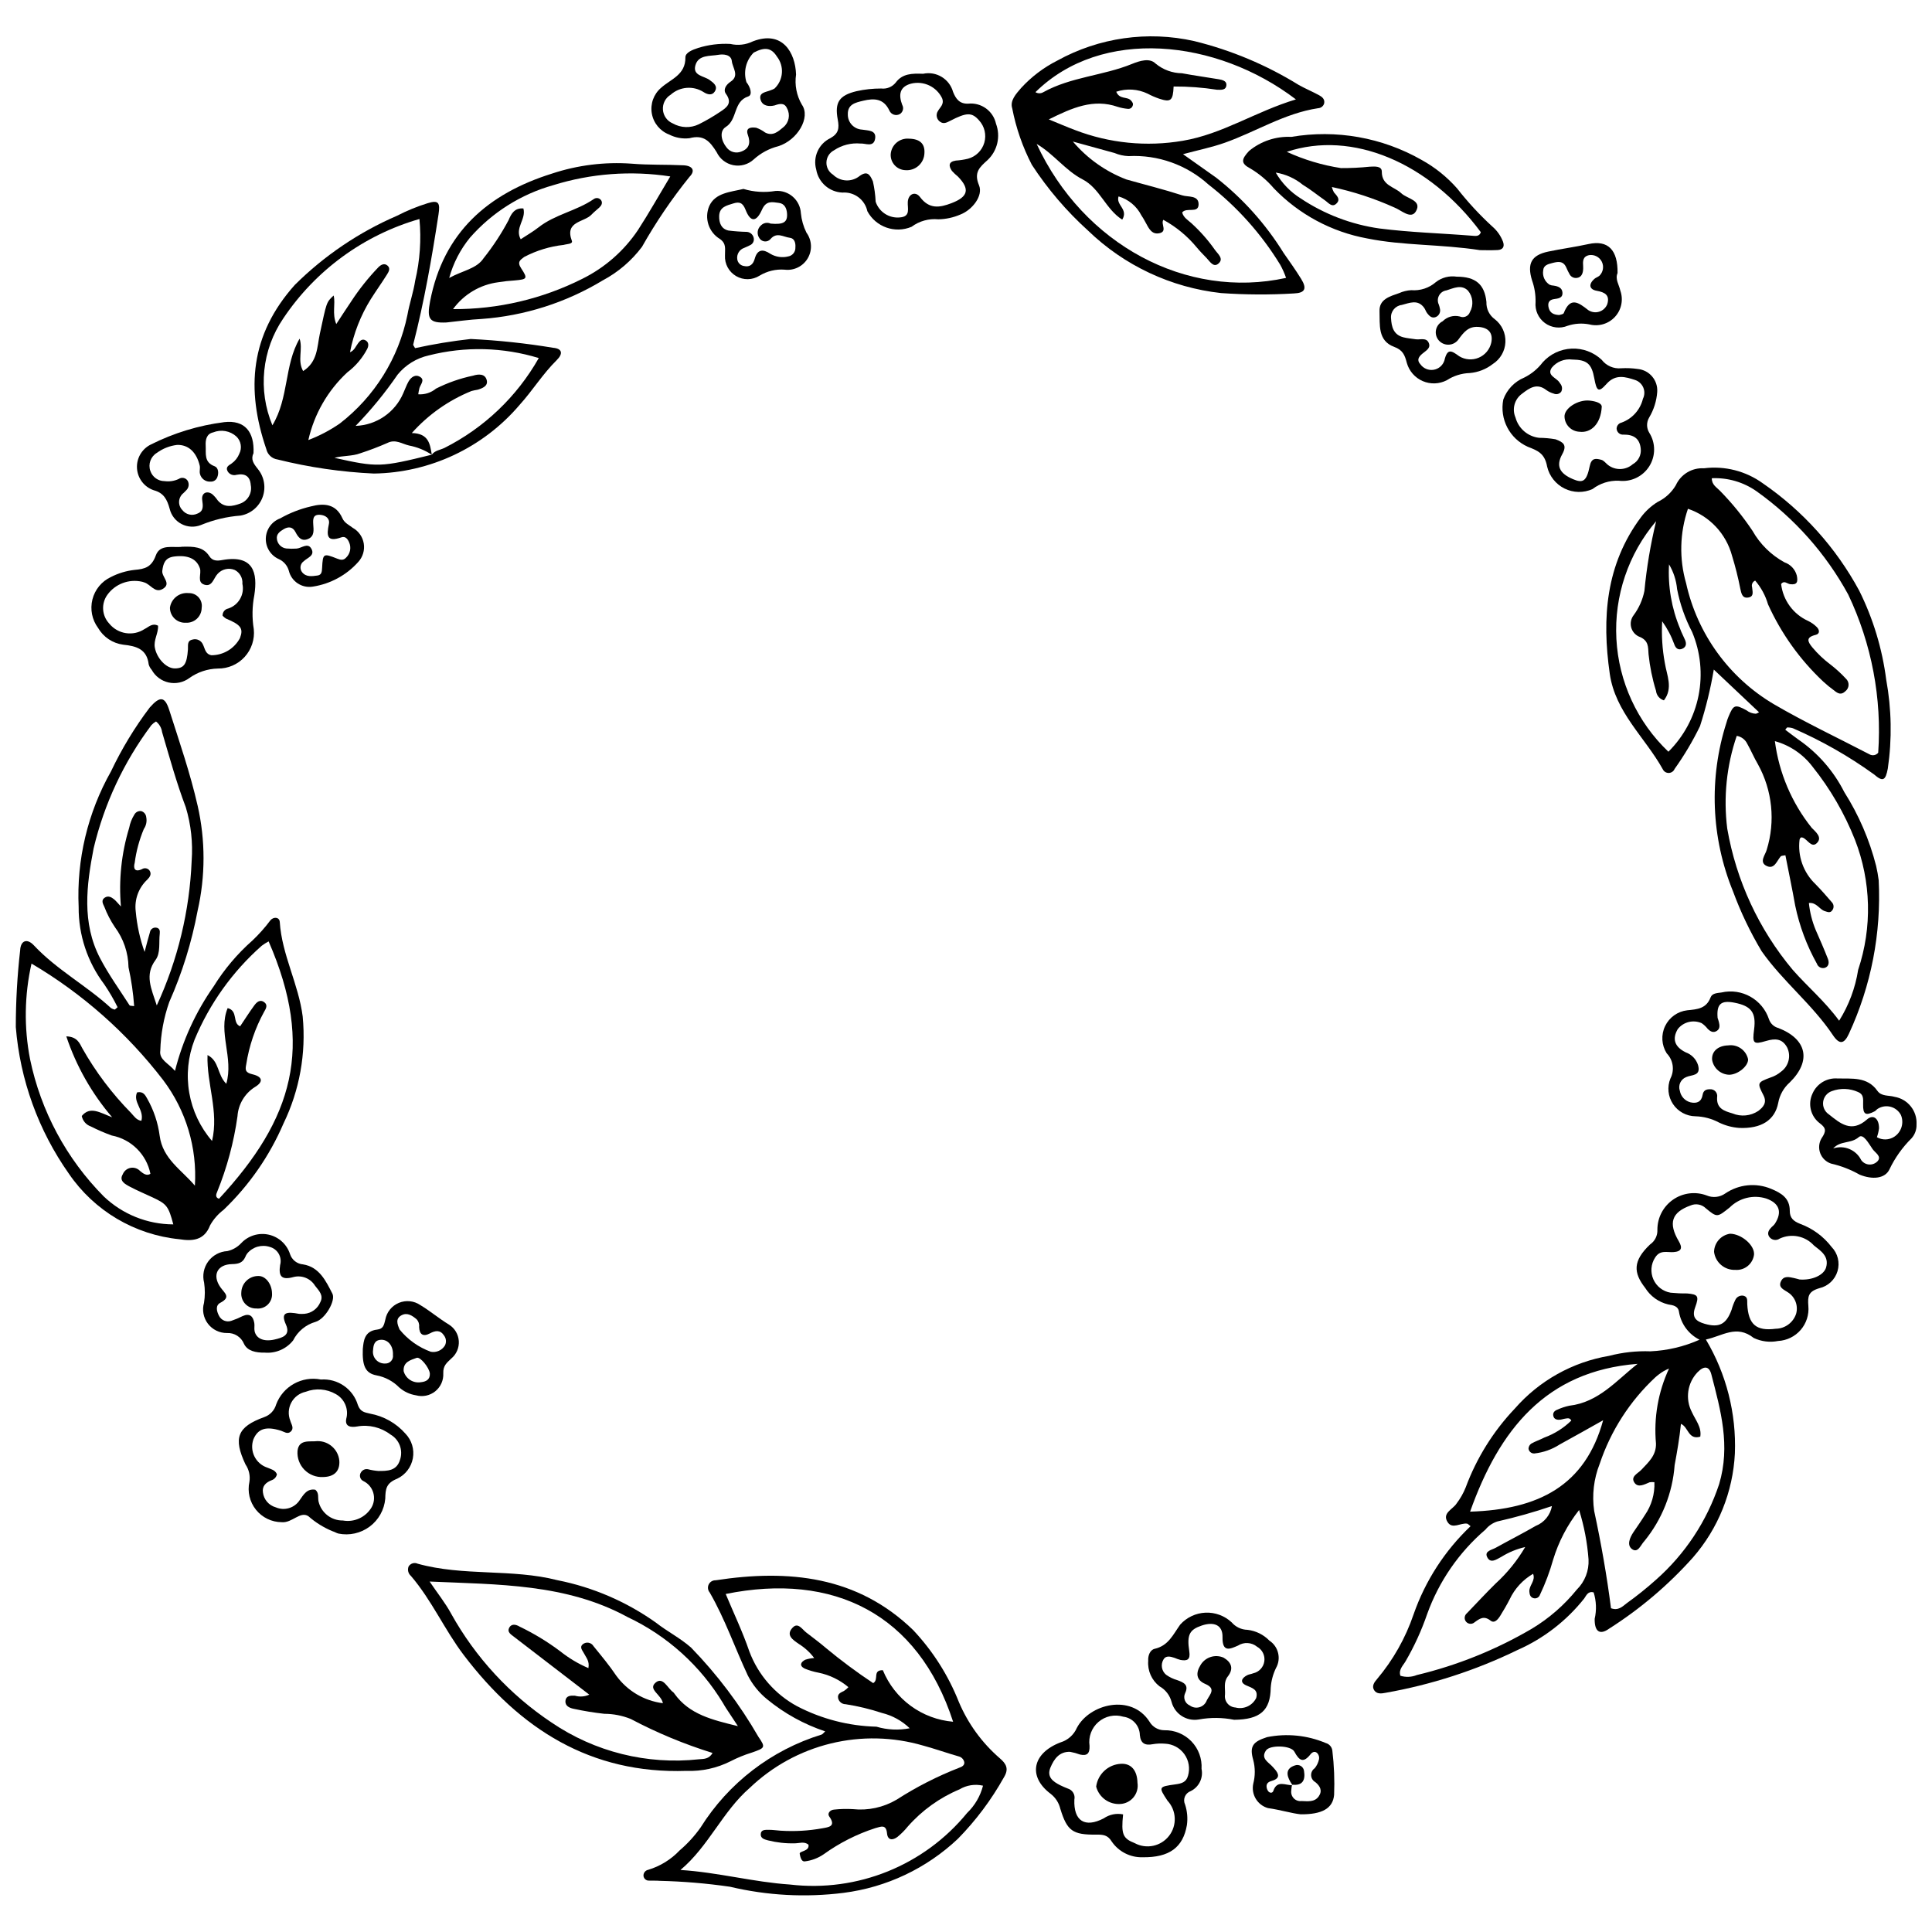 <?xml version="1.0" encoding="UTF-8"?>
<!-- Uploaded to: ICON Repo, www.iconrepo.com, Generator: ICON Repo Mixer Tools -->
<svg width="800px" height="800px" version="1.1" viewBox="144 144 512 512" xmlns="http://www.w3.org/2000/svg">
 <defs>
  <clipPath id="b">
   <path d="m148.09 329h76.906v144h-76.906z"/>
  </clipPath>
  <clipPath id="a">
   <path d="m623 429h28.902v28h-28.902z"/>
  </clipPath>
 </defs>
 <path d="m617.11 337.39c1.164 0.871 2.309 1.762 3.488 2.606 5.16 3.547 9.34 8.336 12.16 13.922 3.828 6.039 6.676 12.645 8.438 19.57 0.289 1.25 0.516 2.512 0.676 3.785 0.711 14.004-2 27.969-7.894 40.691-1.25 2.727-2.5 2.965-4.254 0.34-5.441-8.133-13.25-14.215-18.855-22.191v0.004c-3.016-5.043-5.559-10.352-7.59-15.863-5.828-14.25-6.445-30.102-1.746-44.762 0.141-0.535 0.32-1.055 0.535-1.562 1.309-3.168 1.719-3.344 4.762-1.695v-0.004c0.715 0.566 1.594 0.887 2.508 0.918 0.289-0.098 0.566-0.227 0.828-0.387l-11.988-11.32h-0.004c-0.859 5.082-2.082 10.094-3.656 14.996-1.922 3.961-4.172 7.75-6.727 11.332-0.258 0.633-0.867 1.055-1.555 1.07-0.684 0.012-1.312-0.383-1.594-1.008-4.691-8.422-12.578-15.07-14.039-25.281-2.117-14.793-1.07-28.949 8.258-41.465 1.211-1.625 2.715-3.004 4.438-4.07 2.008-0.965 3.684-2.504 4.812-4.422 1.312-2.894 4.269-4.68 7.438-4.492 5.523-0.703 11.109 0.723 15.621 3.984 10.637 7.32 19.387 17.062 25.531 28.422 3.691 7.414 6.109 15.395 7.164 23.609 1.422 7.781 1.566 15.742 0.422 23.566-0.594 3.109-1.254 3.644-3.672 1.523v0.004c-6.695-4.836-13.895-8.93-21.473-12.215-0.504-0.16-1.035-0.23-1.566-0.203zm-7.965-39.523c-0.688 0.281-1.043 1.043-0.82 1.75 0.062 1.047 0.602 2.414-0.918 2.715-1.801 0.355-1.938-1.219-2.242-2.461h0.004c-0.566-2.883-1.285-5.731-2.148-8.539-1.555-5.867-5.949-10.562-11.699-12.5-2.176 6.371-2.348 13.258-0.488 19.727 2.981 13.457 11.414 25.074 23.285 32.078 8.219 4.801 16.871 8.867 25.324 13.27 0.77 0.441 1.742 0.258 2.301-0.426 1.004-14.422-1.734-28.855-7.941-41.914-5.91-10.836-14.207-20.188-24.262-27.352-3.469-2.449-7.656-3.676-11.895-3.484-0.016 1.754 1.27 2.394 2.117 3.285 3.223 3.273 6.129 6.848 8.68 10.668 1.992 3.516 4.926 6.406 8.473 8.344 1.594 0.547 2.812 1.848 3.25 3.473 0.344 1.66 0.141 2.551-1.75 2.312-0.805-0.102-1.594-1.102-2.402-0.031h0.004c0.504 4.293 3.223 8 7.164 9.773 0.828 0.398 1.586 0.93 2.242 1.574 0.781 0.738 0.941 1.828-0.25 2.117-2.652 0.645-2.172 1.75-0.852 3.356v-0.004c1.414 1.688 3.023 3.203 4.785 4.519 1.453 1.121 2.805 2.356 4.051 3.703 0.492 0.434 0.762 1.07 0.734 1.727-0.027 0.656-0.352 1.266-0.879 1.66-1.066 1.027-1.945 0.594-2.871-0.168-1.039-0.75-2.035-1.562-2.981-2.434-6.164-5.793-11.129-12.742-14.617-20.449-0.672-2.316-1.828-4.461-3.398-6.289zm-4.891 41.141c-2.703 7.898-3.562 16.309-2.516 24.594 2.387 13.785 8.375 26.699 17.359 37.426 3.914 4.457 8.508 8.301 12.293 13.473 2.578-4.106 4.289-8.691 5.039-13.48 3.754-11.234 3.457-23.426-0.84-34.461-2.762-6.984-6.551-13.52-11.25-19.383-2.496-3.289-6-5.668-9.98-6.769 1.09 8.406 4.465 16.348 9.758 22.969 0.938 0.996 2.981 2.516 1.34 4.078-1.383 1.316-2.414-0.93-3.656-1.457-0.438-0.188-0.73-0.055-0.898 0.504-0.543 4.379 1.023 8.762 4.219 11.805 1.539 1.566 2.984 3.227 4.414 4.891h0.004c0.484 0.59 0.496 1.438 0.027 2.039-0.543 0.816-1.289 0.426-1.969 0.223-1.43-0.426-2.172-2.375-4.227-2.156 0.25 2.469 0.867 4.891 1.82 7.18 1.113 2.512 2.207 5.035 3.211 7.594 0.336 0.852 0.348 1.926-0.676 2.363h0.004c-0.438 0.168-0.922 0.152-1.344-0.047-0.422-0.199-0.742-0.559-0.891-1-2.691-4.812-4.629-10.008-5.75-15.402-0.793-4.457-1.727-8.891-2.598-13.336-0.602 0.133-1.062 0.09-1.242 0.297-1.023 1.18-1.648 3.441-3.621 2.586-2.293-0.996-0.395-3.055-0.094-4.324l0.004-0.004c2.344-7.566 1.5-15.758-2.336-22.688-1.027-1.727-1.797-3.606-2.789-5.356h-0.004c-0.52-1.141-1.574-1.949-2.812-2.156zm-18.109 4.203c4.09-4.062 6.871-9.254 7.992-14.906 1.117-5.656 0.523-11.516-1.711-16.828-1.867-3.574-3.211-7.402-3.981-11.359-0.215-2.316-0.945-4.559-2.137-6.559-0.324 5.828 0.676 11.652 2.926 17.035 0.355 1.035 0.91 2.004 1.332 3.019 0.391 0.941 0.332 1.824-0.711 2.297-1.082 0.492-1.777-0.125-2.113-1.062-0.789-2.207-1.883-4.293-3.246-6.203-0.207 3.695 0.027 7.402 0.699 11.043 0.504 3.219 2.262 6.664-0.242 9.914-1.145-0.34-1.973-1.344-2.094-2.535-0.977-3.152-1.637-6.394-1.977-9.68-0.141-1.922 0.102-3.703-2.606-4.715h-0.004c-1.016-0.488-1.754-1.406-2.016-2.504-0.258-1.094-0.008-2.25 0.68-3.141 1.41-1.902 2.379-4.094 2.848-6.418 0.594-6.231 1.633-12.414 3.109-18.496-7.371 8.668-11.141 19.832-10.535 31.195 0.605 11.363 5.535 22.062 13.785 29.902z"/>
 <path d="m594.4 499.04c-2.871-1.43-4.887-4.144-5.438-7.305-0.195-1.676-1.637-1.84-2.875-2.047-2.531-0.602-4.719-2.176-6.098-4.383-3.144-4.023-3.309-7.141 1.297-11.512 1.277-0.871 2.012-2.348 1.941-3.894-0.016-3.172 1.527-6.148 4.129-7.965 2.602-1.816 5.93-2.242 8.902-1.137 1.641 0.707 3.531 0.504 4.984-0.535 3.574-2.422 8.129-2.875 12.109-1.215 2.723 1.129 4.961 2.457 4.961 5.812 0 1.891 0.91 2.742 2.742 3.473 3.301 1.207 6.191 3.328 8.332 6.121 1.648 1.695 2.25 4.148 1.578 6.414-0.672 2.269-2.512 3.996-4.82 4.519-2.953 0.879-3.102 2.164-2.91 4.699v0.004c0.215 2.305-0.52 4.602-2.035 6.356-1.516 1.75-3.68 2.809-5.996 2.93-2.176 0.43-4.43 0.148-6.438-0.797-4.578-3.637-8.348-0.496-12.688 0.406 5.422 9.105 8.09 19.586 7.688 30.176-0.5 10.191-4.422 19.922-11.129 27.613-6.5 7.269-13.969 13.609-22.199 18.84-2.508 1.801-3.891 0.734-3.828-2.613 0.531-2.312 0.438-4.731-0.273-6.996-1.504-0.426-1.957 0.848-2.5 1.609-4.703 5.934-10.785 10.625-17.715 13.676-11.062 5.379-22.82 9.191-34.938 11.324-1.094 0.219-2.336 0.371-3.008-0.68-0.684-1.07-0.031-2.07 0.746-2.949 4.269-5.062 7.559-10.879 9.691-17.148 3.098-8.887 8.277-16.902 15.105-23.379-0.457-0.34-0.676-0.637-0.934-0.676-1.723-0.25-3.867 1.551-5.125-0.367-1.59-2.422 1.34-3.406 2.332-4.938h-0.004c1-1.309 1.82-2.746 2.434-4.277 2.883-7.781 7.312-14.895 13.027-20.91 6.473-7.41 15.312-12.348 25.016-13.98 3.559-0.926 7.234-1.328 10.91-1.195 4.496-0.203 8.91-1.246 13.023-3.074zm-8.09 7.641c-0.496 0.199-0.98 0.434-1.441 0.699-0.785 0.477-1.527 1.027-2.211 1.641-6.738 6.293-11.797 14.168-14.723 22.91-1.566 3.961-2.074 8.262-1.465 12.477 1.844 8.582 3.367 17.211 4.461 25.793 1.961 0.711 3.043-0.461 4.172-1.332 2.688-1.926 5.269-3.992 7.731-6.199 7.727-6.816 13.504-15.562 16.75-25.34 3.055-10.211 0.414-19.555-2.059-29.098-0.578-2.231-1.941-2.324-3.598-0.629l-0.004-0.004c-2.762 2.84-3.387 7.133-1.547 10.641 0.941 2.086 2.625 3.973 2.215 6.492-3.223 0.941-3.137-2.59-5.125-3.387-0.379 3.758-1.012 7.371-1.672 10.938-0.547 7.379-3.352 14.406-8.031 20.137-0.945 0.965-1.656 3.238-3.227 2.133-1.469-1.035-0.648-3.023 0.324-4.481 1.016-1.523 2.09-3.012 3.051-4.57h0.004c1.762-2.547 2.644-5.602 2.519-8.699-0.422-0.059-0.848-0.051-1.266 0.016-1.359 0.559-3.039 1.543-4.019 0.113-1.125-1.645 0.902-2.43 1.836-3.43 1.863-1.996 3.938-3.754 3.867-6.949-0.621-6.812 0.57-13.668 3.457-19.871zm-23.832 37.484v0.004c-3.109 3.93-5.445 8.41-6.894 13.207-0.895 3.172-2.055 6.262-3.473 9.242-0.117 0.355-0.371 0.648-0.703 0.816-0.336 0.168-0.723 0.195-1.078 0.078-0.773-0.254-0.984-0.941-1.035-1.727-0.109-1.648 1.719-2.875 0.992-4.707v-0.004c-2.719 1.578-4.894 3.949-6.227 6.797-0.75 1.465-1.586 2.894-2.457 4.293-0.586 0.941-1.531 2.152-2.582 1.324-1.793-1.41-2.91-0.531-4.293 0.473v0.004c-0.359 0.301-0.836 0.422-1.297 0.336-0.465-0.09-0.859-0.379-1.086-0.789-0.359-0.676-0.188-1.512 0.406-1.988 2.539-2.641 5.027-5.332 7.633-7.898h0.004c3.074-2.805 5.703-6.055 7.805-9.645-2.231 0.508-4.356 1.383-6.297 2.586-1.25 0.633-2.871 1.926-3.781 0.082-0.793-1.609 1.227-1.895 2.25-2.465 3.527-1.961 7.129-3.785 10.617-5.805 2.25-0.883 3.879-2.875 4.297-5.258-4.754 1.617-9.594 2.981-14.492 4.09-1.227 0.398-2.316 1.148-3.129 2.152-7 5.996-12.32 13.703-15.445 22.375-1.488 4.336-3.398 8.516-5.699 12.48-0.676 1.18-1.922 2.231-1.395 3.875h-0.004c1.438 0.438 2.977 0.371 4.367-0.191 10.703-2.566 20.973-6.703 30.469-12.273 4.551-2.738 8.59-6.254 11.934-10.383 2.125-2.098 3.25-5.004 3.094-7.984-0.328-4.445-1.168-8.84-2.5-13.094zm58.422-61.09c3.316 0.273 6.457-1.145 7.035-3.199 0.836-2.965-1.398-4.363-3.223-5.809-2.297-2.535-5.981-3.273-9.078-1.824-0.457 0.324-1.035 0.438-1.582 0.312-0.547-0.125-1.016-0.477-1.289-0.965-0.492-0.934 0.078-1.75 0.766-2.426h-0.004c0.285-0.23 0.547-0.492 0.781-0.777 2.09-3.16 1.27-5.535-2.254-6.773-3.402-1.059-7.113-0.152-9.645 2.356-3.305 2.633-3.312 2.766-6.371 0.219h0.004c-1.07-1.035-2.66-1.32-4.023-0.73-4.996 1.793-5.977 4.644-3.125 9.477 1.023 1.734 0.785 2.731-1.395 2.883-1.723 0.121-3.57-0.668-4.879 1.465l-0.004-0.004c-1.109 1.719-1.281 3.879-0.457 5.75 0.824 1.871 2.535 3.203 4.551 3.543 1.457 0.148 2.918 0.215 4.383 0.199 2.883 0.254 3.25 0.664 2.148 3.676-0.996 2.723 0.281 3.719 2.512 4.367 3.844 1.113 5.734 0.133 7.129-3.699l0.004-0.004c0.238-0.875 0.559-1.73 0.953-2.547 0.367-0.883 1.309-1.379 2.246-1.18 1.18 0.328 0.906 1.355 0.957 2.25 0.293 5.375 2.371 7.16 7.531 6.496 2.477-0.027 4.66-1.633 5.426-3.988 0.609-2.203-0.32-4.543-2.277-5.723-1.008-0.691-2.547-1.211-1.738-2.887 0.719-1.484 2.117-1.125 3.387-0.852 0.535 0.113 1.066 0.273 1.531 0.395zm-87.309 61.527c18.211-0.551 30.527-6.934 35.258-24.223-4 2.238-7.762 4.379-11.562 6.449h0.004c-2.012 1.293-4.293 2.102-6.668 2.356-0.773 0.055-1.453-0.508-1.551-1.273 0.02-0.539 0.293-1.035 0.734-1.34 1.105-0.629 2.344-1.023 3.477-1.613 2.668-0.973 5.098-2.504 7.129-4.492-0.406-0.785-0.992-0.602-1.52-0.531-0.543 0.07-1.07 0.289-1.613 0.316-0.766 0.043-1.48-0.195-1.645-1.059-0.164-0.852 0.371-1.359 1.113-1.629h0.004c1-0.461 2.047-0.805 3.125-1.031 7.793-0.902 12.523-6.719 18.102-11.102-24.352 1.898-36.684 17.523-44.387 39.172z"/>
 <g clip-path="url(#b)">
  <path d="m175.16 410.92c-1.031-2.098-2.211-4.121-3.527-6.055-4.453-5.898-6.84-13.098-6.789-20.488-0.574-12.555 2.394-25.016 8.574-35.961 2.836-5.969 6.269-11.637 10.254-16.91 2.711-3.074 4.012-3.004 5.191 0.699 2.672 8.383 5.574 16.781 7.504 25.285h0.004c2.09 9.184 2.086 18.719-0.012 27.902-1.555 8.309-4.07 16.414-7.5 24.145-1.457 4.133-2.258 8.469-2.379 12.852-0.383 2.469 2.176 3.359 3.891 5.414 2.016-8.035 5.492-15.629 10.254-22.406 2.812-4.535 6.273-8.633 10.277-12.16 1.73-1.637 3.316-3.418 4.738-5.324 0.816-1.012 2.414-0.938 2.5 0.43 0.562 8.719 4.992 16.43 6.082 25.082h-0.004c0.93 9.723-0.828 19.516-5.086 28.305-3.703 8.617-9.105 16.402-15.879 22.887-1.465 1.109-2.684 2.508-3.578 4.106-1.574 4.125-4.856 4.203-8.125 3.688-11.855-1.172-22.582-7.531-29.297-17.367-8.082-11.461-12.941-24.883-14.066-38.863 0-6.793 0.383-13.582 1.152-20.336 0.121-2.594 1.824-3.25 3.621-1.332 6.074 6.492 13.988 10.684 20.469 16.648 0.309 0.188 0.648 0.324 1.004 0.395zm-22.809-11.562c-1.883 8.332-2.016 16.965-0.383 25.348 2.856 13.758 9.645 26.387 19.535 36.367 4.969 4.734 11.562 7.383 18.426 7.402-1.281-4.824-1.746-5.41-5.496-7.156-1.992-0.93-4.023-1.785-5.969-2.809-1.273-0.668-2.981-1.57-1.941-3.289 0.344-0.883 1.117-1.535 2.047-1.719 0.934-0.184 1.895 0.125 2.547 0.816 0.656 0.535 1.738 1.477 2.742 0.738-1.043-5.148-5.094-9.156-10.258-10.141-1.898-0.688-3.754-1.492-5.559-2.406-1.227-0.43-2.133-1.484-2.375-2.762 2.227-2.676 4.769-0.91 8.059 0.344-5.398-6.293-9.527-13.578-12.156-21.445 2.898 0.09 3.527 1.816 4.258 3.184v0.004c3.531 6.242 7.867 11.992 12.902 17.105 0.77 0.82 1.422 1.91 2.738 2.09 0.801-2.949-2.328-4.934-1.141-7.535 1.617-0.328 2.129 0.668 2.68 1.641l-0.004-0.004c1.73 3.043 2.856 6.391 3.312 9.863 0.801 6.141 5.84 9.059 9.332 13.219 0.633-10.027-2.348-19.949-8.398-27.969-9.547-12.438-21.395-22.922-34.898-30.887zm23.695-15.125v-0.004c-0.609-7.016 0.129-14.082 2.18-20.82 0.238-1.262 0.711-2.469 1.395-3.555 0.355-0.652 1.086-1.016 1.824-0.898 0.723 0.215 1.238 0.852 1.309 1.602 0.223 1.09-0.008 2.223-0.641 3.137-1.199 2.867-2.016 5.883-2.418 8.965-0.375 1.34-0.098 2.609 1.914 1.684 0.645-0.43 1.512-0.289 1.992 0.316 0.664 0.957 0.109 1.758-0.531 2.414-2.34 2.164-3.496 5.324-3.098 8.488 0.328 3.652 1.113 7.25 2.344 10.707 0.559-2.078 0.945-3.668 1.422-5.231v-0.004c0.125-0.75 0.812-1.277 1.574-1.207 1.02 0.09 1.105 0.898 1.023 1.59-0.281 2.359 0.266 5.109-1.121 6.988-2.949 3.996-1.129 7.523 0.332 12.047l-0.004 0.004c5.57-12.055 8.711-25.086 9.25-38.352 0.348-4.773-0.176-9.57-1.551-14.156-2.477-6.523-4.316-13.242-6.285-19.926-0.148-1.113-0.727-2.129-1.613-2.824-0.449 0.254-0.863 0.582-1.219 0.961-7.289 9.719-12.5 20.832-15.312 32.652-1.887 9.742-3.18 19.742 1.703 29.117 2.262 4.34 5.16 8.348 7.812 12.48 0.121 0.188 0.633 0.125 1.227 0.219l-0.004 0.004c-0.246-3.465-0.746-6.91-1.496-10.301-0.059-3.848-1.332-7.582-3.633-10.668-1.125-1.676-2.059-3.473-2.777-5.359-0.359-0.773-0.934-1.727 0.117-2.418 0.91-0.602 1.762-0.141 2.492 0.457 0.426 0.344 0.762 0.789 1.793 1.887zm22.953 39.371c3.16 1.598 2.496 5.125 4.969 7.613 2.012-6.938-2.266-13.648 0.363-20.062 2.867 0.742 1.152 3.957 3.309 4.824 1.242-1.855 2.422-3.715 3.715-5.488 0.645-0.887 1.543-1.773 2.727-0.852 0.934 0.73 0.391 1.691-0.07 2.465h-0.004c-2.394 4.356-4.008 9.098-4.762 14.012-0.258 1.324-0.332 2.117 1.637 2.578 2.766 0.645 2.969 2.039 0.609 3.422h0.004c-2.656 1.695-4.348 4.551-4.559 7.691-0.969 6.91-2.789 13.672-5.422 20.133-0.254 0.543-0.508 1.426 0.527 1.742 19.598-21.148 25.352-40.203 13.148-68.203h-0.004c-0.637 0.336-1.25 0.723-1.828 1.156-7.746 6.844-13.832 15.359-17.801 24.902-1.734 4.473-2.223 9.332-1.402 14.059 0.816 4.727 2.902 9.141 6.039 12.77 1.859-7.848-1.465-15.18-1.199-22.762z"/>
 </g>
 <path d="m362.68 602.83c-5.594-1.863-10.797-4.738-15.355-8.477-2.141-1.73-3.894-3.891-5.148-6.34-3.422-7.305-6.043-14.973-10.098-21.992h-0.004c-0.5-0.598-0.602-1.43-0.258-2.129 0.34-0.699 1.062-1.129 1.84-1.102 19.332-2.961 37.566-1.152 52.395 13.25v0.004c5.168 5.508 9.254 11.938 12.039 18.961 2.418 5.734 6.121 10.84 10.824 14.918 1.801 1.516 2.5 2.875 1.113 5.125-3.316 5.926-7.402 11.387-12.156 16.234-8.332 7.875-18.949 12.895-30.32 14.344-10.043 1.266-20.23 0.719-30.082-1.617-6.18-0.898-12.41-1.422-18.652-1.57-0.91-0.082-1.836-0.023-2.754-0.059-0.766 0.07-1.449-0.484-1.535-1.25-0.047-0.77 0.484-1.457 1.238-1.609 3.184-0.957 6.059-2.731 8.344-5.144 2.094-1.781 3.953-3.82 5.543-6.062 7.387-11.797 18.77-20.539 32.074-24.637 0.27-0.078 0.465-0.402 0.953-0.848zm-4.43 30.02c-1.137-0.926-2.434-0.344-3.644-0.352h0.004c-2.391 0.062-4.777-0.203-7.094-0.785-0.852-0.242-1.941-0.473-1.914-1.602 0.027-1.273 1.199-1.18 2.051-1.191 1.094-0.02 2.191 0.172 3.289 0.238l0.004-0.004c3.664 0.23 7.348 0.02 10.961-0.633 1.688-0.305 3.75-0.484 1.84-3.156-0.555-0.773 0.199-1.742 1.336-1.809 1.641-0.176 3.289-0.215 4.934-0.121 4.031 0.434 8.098-0.445 11.59-2.504 5.246-3.375 10.812-6.215 16.625-8.477 0.746-0.234 1.445-0.688 1.305-1.496v-0.004c-0.164-0.73-0.73-1.309-1.461-1.488-3.16-0.906-6.258-2.004-9.441-2.875v0.004c-7.961-2.328-16.398-2.523-24.461-0.559-8.059 1.965-15.461 6.016-21.461 11.75-7.25 6.285-10.879 15.473-18.383 21.773 9.961 0.633 19.348 3.215 29 3.859h0.004c17.863 2.109 35.574-5.043 46.961-18.969 2.051-1.973 3.508-4.473 4.215-7.227-2.129-0.496-4.367-0.145-6.242 0.98-5.262 2.207-9.953 5.582-13.719 9.871-0.809 1-1.715 1.91-2.711 2.723-1.223 0.926-2.582 0.988-2.766-0.934-0.242-2.555-1.703-1.738-3.102-1.391-4.891 1.582-9.504 3.918-13.676 6.922-1.5 1.031-3.231 1.684-5.039 1.895-0.539 0.043-1.031-0.324-1.316-1.984-0.227-0.809 2.668-0.609 2.312-2.457zm1.52-49.457c-1.117-1.492-2.508-2.766-4.098-3.746-1.527-1.074-3.496-2.297-1.637-4.293 1.434-1.535 2.527 0.422 3.609 1.258 1.742 1.348 3.516 2.66 5.195 4.086l-0.004 0.004c4.019 3.336 8.215 6.453 12.566 9.34 1.605-0.91-0.273-3.477 2.562-3.422 1.547 3.769 4.102 7.043 7.387 9.449 3.289 2.41 7.176 3.867 11.234 4.207-9.324-28.684-31.773-39.625-60.266-33.855 2.129 5.106 4.5 10.059 6.266 15.223 2.332 6.215 6.832 11.379 12.672 14.531 6.504 3.383 13.691 5.234 21.016 5.414 2.859 0.852 5.883 0.992 8.809 0.418-2.051-1.98-4.59-3.379-7.356-4.055-3.137-1.035-6.356-1.812-9.621-2.316-0.953 0-1.781-0.66-1.992-1.594-0.238-1.191 0.695-1.496 1.531-1.914 0.438-0.285 0.84-0.625 1.195-1.012-2.281-1.93-5.012-3.254-7.941-3.844-1.258-0.238-2.488-0.605-3.672-1.09-1.48-0.754-1.031-1.738 0.195-2.344h0.004c0.758-0.246 1.547-0.395 2.344-0.445z"/>
 <path d="m457.51 184.86c3.148 2.231 5.93 4.211 8.727 6.176h0.004c7.106 5.555 13.176 12.324 17.926 19.996 1.578 2.258 3.184 4.508 4.633 6.848 1.602 2.586 1.105 3.777-1.934 3.887-6.422 0.387-12.863 0.352-19.281-0.102-13.242-1.461-25.625-7.273-35.211-16.527-5.707-5.156-10.727-11.031-14.93-17.477-2.438-4.711-4.188-9.746-5.195-14.957-0.648-2.043 1.008-3.812 2.332-5.356 2.738-2.996 6-5.465 9.621-7.293 11.043-6.098 23.938-7.938 36.246-5.176 9.797 2.402 19.152 6.328 27.73 11.633 1.758 0.984 3.633 1.766 5.406 2.727 0.805 0.434 1.559 1.062 1.332 2.164-0.203 0.73-0.852 1.242-1.609 1.273-8.879 1.34-16.438 6.215-24.715 9.148-3.41 1.211-6.996 1.934-11.082 3.035zm-38.789-2.715c12.391 26.664 39.645 41.301 66.098 35.5h0.004c-0.418-1.203-0.938-2.371-1.555-3.488-4.992-8.164-11.426-15.359-18.984-21.23-5.785-5.238-13.418-7.957-21.211-7.555-1.281-0.047-2.543-0.328-3.727-0.828-3.676-0.996-7.348-2.019-11.02-3.031 3.805 4.488 8.68 7.945 14.18 10.047 4.926 1.395 9.93 2.633 14.805 4.211 1.531 0.496 4.371-0.094 4.328 2.406-0.043 2.512-3.227 0.645-4.352 2.137 0.371 1.395 1.566 2.031 2.496 2.875l-0.004 0.004c2.309 2.106 4.383 4.457 6.18 7.012 0.789 1.121 2.504 2.387 0.871 3.703-1.27 1.023-2.207-0.617-3.062-1.512-0.887-0.93-1.812-1.836-2.617-2.832v0.004c-2.461-2.984-5.465-5.465-8.855-7.316-0.738 1.156 1.211 3.121-1.141 3.574-1.539 0.297-2.352-0.723-3.019-1.887-0.551-0.953-1.027-1.957-1.656-2.859l-0.004-0.004c-1.234-2.434-3.422-4.25-6.039-5.023-0.789 2.316 2.664 3.34 0.969 6.156-4.398-2.769-5.894-8.289-10.531-10.684-4.551-2.352-7.644-6.762-12.152-9.379zm68.707-11.801c-21.074-16.062-51.5-19.211-69.023-1.922h-0.004c0.637 0.391 1.434 0.398 2.074 0.016 7.328-4.07 15.852-4.371 23.484-7.484 2.059-0.84 4.731-1.688 6.289-0.098l0.004-0.004c1.965 1.629 4.43 2.531 6.981 2.562 3.242 0.602 6.512 1.047 9.766 1.594 0.898 0.152 2.051 0.434 2.012 1.457-0.055 1.531-1.445 1.336-2.516 1.312l0.004 0.004c-3.797-0.594-7.637-0.879-11.48-0.855-0.164 3.762-0.727 4.25-3.856 3.215-1.039-0.359-2.051-0.797-3.019-1.316-2.606-1.25-5.594-1.434-8.328-0.516 0.871 2.125 2.883 1.211 3.879 2.301 0.379 0.418 0.711 0.824 0.473 1.422h-0.004c-0.172 0.543-0.703 0.883-1.266 0.816-0.91-0.082-1.809-0.258-2.68-0.527-6.457-2.246-12.023 0.227-18.277 3.32 2.723 1.109 4.816 2.027 6.957 2.824 9.094 3.5 18.961 4.484 28.562 2.84 10.559-1.781 19.25-7.738 29.969-10.961z"/>
 <path d="m254 236.26c4.871-1.066 9.797-1.875 14.754-2.426 7.328 0.359 14.625 1.137 21.863 2.336 2.328 0.207 2.707 1.512 0.898 3.293-3.688 3.633-6.391 8.062-9.828 11.852v0.004c-9.66 11.332-23.727 17.953-38.613 18.176-8.605-0.398-17.145-1.645-25.504-3.723-1.473-0.203-2.668-1.301-2.996-2.754-5.438-15.895-4.269-30.273 7.539-43.5 7.805-7.754 16.996-13.977 27.098-18.34 2.606-1.344 5.324-2.457 8.125-3.328 2.91-0.902 3.352-0.121 2.871 3.008-1.777 11.582-3.793 23.113-6.707 34.473-0.027 0.121 0.152 0.297 0.5 0.93zm4.426 28.238c0.82-1.129 2.188-1.234 3.32-1.777v0.004c10.52-5.297 19.23-13.59 25.035-23.836-9.469-2.894-19.547-3.141-29.145-0.703-3.25 0.723-6.164 2.519-8.273 5.102-3.316 4.832-7.035 9.375-11.121 13.578 5.551-0.199 10.48-3.594 12.645-8.703 0.457-0.996 0.812-2.051 1.348-3.004 0.688-1.227 1.871-2.078 3.148-1.242 1.234 0.809 0.078 1.941-0.23 2.922h0.004c-0.137 0.547-0.242 1.098-0.316 1.652 1.711 0.125 3.402-0.418 4.723-1.516 3.109-1.562 6.41-2.715 9.82-3.426 1.375-0.438 3.231-0.59 3.629 1.297 0.312 1.484-1.199 2.07-2.465 2.445v-0.004c-0.543 0.082-1.082 0.199-1.613 0.34-6.047 2.453-11.453 6.262-15.797 11.133 4.527 0.098 4.824 2.984 5.293 5.75-1.836-1.207-3.887-2.039-6.043-2.449-1.844-0.414-3.562-1.766-5.746-0.664-2.332 1.023-4.711 1.93-7.133 2.715-2.195 0.836-4.637 0.594-6.875 1.219 11.453 2.547 12.195 2.516 25.789-0.832zm-35.027-30.754c0.934 2.879-0.664 5.75 0.934 8.594 3.875-2.438 3.684-6.441 4.426-9.871 1.801-8.32 1.68-8.348 3.664-10.156 0.547 2.301-0.469 4.691 0.691 7.57 1.586-2.41 2.75-4.234 3.973-6.023l-0.008 0.008c2.113-3.227 4.516-6.246 7.184-9.027 0.672-0.672 1.562-1.184 2.414-0.469 0.922 0.773 0.285 1.734-0.176 2.465-1.359 2.176-2.863 4.266-4.234 6.438v-0.004c-2.684 4.312-4.551 9.082-5.512 14.07 1.137-0.43 1.508-1.547 2.164-2.406 0.461-0.609 1.012-1.172 1.82-0.805 1.09 0.496 0.973 1.555 0.578 2.336-1.277 2.445-3.09 4.578-5.297 6.234-5.164 4.797-8.754 11.043-10.305 17.918 2.949-1.117 5.754-2.594 8.348-4.387 9.219-7.129 15.57-17.328 17.902-28.746 0.539-3.062 1.598-6.039 2.062-9.109 1.262-5.348 1.645-10.867 1.129-16.336-14.746 4.246-27.52 13.562-36.062 26.312-5.707 8.352-6.797 19.023-2.902 28.359 4.406-7.305 3.109-15.938 7.207-22.965z"/>
 <path d="m325.95 613.3c-25.441 0.867-44.168-11.141-59.004-30.629-5.117-6.723-8.52-14.59-14.051-21.039v0.004c-0.719-0.625-0.961-1.633-0.609-2.512 0.504-0.816 1.535-1.129 2.402-0.727 12.133 3.379 24.914 1.27 37.059 4.375 9.383 1.859 18.262 5.688 26.059 11.227 3 2.359 6.418 4.055 9.359 6.648v0.004c6.898 7.109 12.887 15.051 17.832 23.637 1.957 2.832 1.75 2.945-1.801 4.18l-0.004-0.004c-1.926 0.598-3.801 1.363-5.594 2.289-3.606 1.82-7.613 2.699-11.648 2.547zm13.598-11.859c-0.992-1.504-1.57-2.375-2.141-3.25-0.598-0.922-1.242-1.824-1.766-2.789l0.004 0.004c-6.004-9.953-14.82-17.91-25.332-22.867-16.266-8.871-34.203-8.598-52.465-9.414 2.074 3.062 4.152 5.652 5.715 8.523h-0.004c6.445 11.586 15.562 21.469 26.59 28.824 11.469 7.805 25.34 11.262 39.129 9.75 1.238-0.094 2.625-0.035 3.559-1.668-7.5-2.328-14.766-5.348-21.703-9.02-2.223-0.891-4.594-1.352-6.988-1.359-2.731-0.301-5.441-0.746-8.125-1.324-1.027-0.211-2.281-0.715-2.172-2.062 0.117-1.438 1.371-1.48 2.504-1.41v-0.004c1.262 0.367 2.613 0.27 3.812-0.277-7.004-5.383-13.527-10.402-20.055-15.41-0.738-0.566-1.676-1.16-1.234-2.172 0.59-1.344 1.871-1.023 2.797-0.465h-0.004c3.789 1.82 7.391 4.004 10.754 6.523 2.289 1.828 4.812 3.34 7.508 4.492 0.359-1.895-0.629-2.805-1.156-3.883-0.375-0.766-1.281-1.602-0.355-2.418v-0.004c0.43-0.363 1.004-0.52 1.559-0.422 0.555 0.098 1.039 0.438 1.32 0.93 2.078 2.562 4.211 5.102 6.039 7.836h0.004c2.934 4.016 7.394 6.644 12.332 7.262-0.43-2.344-4.062-3.66-1.922-5.469 1.965-1.656 3.144 1.508 4.66 2.562 0.141 0.121 0.258 0.266 0.348 0.422 3.977 5.508 10.008 6.894 16.789 8.562z"/>
 <path d="m262.29 229.46c-4.547 0.191-5.211-0.922-4.309-5.617 3.508-18.25 15.32-28.512 32.277-33.832 6.805-2.254 13.984-3.152 21.133-2.637 4.559 0.383 9.16 0.207 13.738 0.43 2.445 0.121 3.211 1.43 1.602 3.051-4.707 5.832-8.922 12.043-12.605 18.57-2.769 3.684-6.312 6.711-10.379 8.875-9.762 5.906-20.785 9.414-32.164 10.23-3.106 0.152-6.195 0.609-9.293 0.93zm59.344-38.699v-0.004c-10.387-1.594-21.004-0.801-31.035 2.32-8.539 2.398-16.195 7.231-22.043 13.898-2.566 3.137-4.445 6.777-5.516 10.688 3.648-2.008 7.301-2.422 9.148-5.273h0.004c2.508-3.152 4.719-6.527 6.606-10.086 0.648-1.562 1.527-3.269 3.906-3.059 0.801 2.875-2.367 5.152-0.715 8.16 1.691-1.117 3.285-2.016 4.703-3.133 4.398-3.469 10.098-4.367 14.66-7.516v0.004c0.301-0.227 0.684-0.316 1.055-0.254s0.703 0.277 0.914 0.59c0.441 0.707 0.059 1.387-0.512 1.918-0.672 0.621-1.41 1.18-2.035 1.848-1.969 2.109-7.188 1.707-5.227 6.953 0.336 0.895-1.352 0.828-2.176 1.09v-0.004c-3.648 0.406-7.188 1.484-10.438 3.188-0.984 0.77-1.984 1.254-0.824 3.008 1.824 2.766 1.582 2.918-1.66 3.219h-0.004c-1.465 0.086-2.926 0.246-4.375 0.48-4.812 0.621-9.156 3.195-12.008 7.125 11.902 0.066 23.645-2.688 34.273-8.039 5.957-2.949 11.039-7.406 14.742-12.93 2.875-4.434 5.473-9.055 8.555-14.195z"/>
 <path d="m536.21 210.29c-10.473-1.605-20.277-1.156-29.863-3.094-9.449-1.723-18.113-6.375-24.773-13.297-1.781-2.098-3.902-3.879-6.273-5.277-2.539-1.328-2.332-2.418-0.285-4.621 3.137-2.59 7.121-3.918 11.184-3.727 11.883-2.016 24.098 0.148 34.566 6.121 3.539 1.957 6.711 4.508 9.383 7.539 2.824 3.613 5.941 6.988 9.324 10.09 1.262 1.078 2.234 2.453 2.828 4.004 0.504 1.363-0.051 2.168-1.434 2.238-1.824 0.094-3.66 0.023-4.656 0.023zm-51.191-26.051c4.566 2.094 9.398 3.543 14.359 4.309 2.559 0.012 5.117-0.113 7.66-0.375 1.277-0.062 3.164-0.219 3.156 1.316-0.016 3.719 3.305 3.961 5.164 5.731 1.539 1.461 5.555 1.852 3.887 4.762-1.309 2.285-3.902-0.305-5.777-1.02l0.004 0.004c-5.297-2.387-10.832-4.199-16.516-5.406 0.121 0.488 0.301 0.957 0.539 1.398 0.703 0.84 1.754 1.754 0.84 2.812-1.246 1.445-2.246-0.004-3.227-0.688-1.953-1.363-3.809-2.875-5.836-4.106v0.004c-2.066-1.699-4.547-2.816-7.188-3.246 1.617 2.801 3.902 5.16 6.644 6.871 6.258 4.164 13.367 6.879 20.809 7.941 8.211 1.051 16.43 1.27 24.641 1.93 0.844 0.066 1.871 0.25 2.258-0.938-13.672-18.453-34.09-27.086-51.418-21.301z"/>
 <path d="m388.62 163.55c3.508-0.754 6.992 1.355 7.953 4.809 0.703 1.77 1.68 3.203 3.984 3.109v0.004c3.461-0.375 6.644 1.914 7.394 5.312 1.266 3.379 0.379 7.188-2.254 9.656-2.059 1.859-3.691 3.219-2.242 6.676 1.137 2.715-1.734 6.481-4.918 7.727h-0.004c-1.852 0.805-3.844 1.242-5.863 1.277-2.523-0.246-5.047 0.457-7.082 1.973-4.387 1.867-9.473 0.082-11.727-4.121-0.656-3.066-3.477-5.176-6.606-4.938-3.465-0.137-6.359-2.676-6.945-6.094-0.945-3.324 0.645-6.848 3.766-8.336 2.164-1.223 2.375-2.602 1.934-4.938-0.867-4.598 0.441-6.406 4.984-7.504 2.148-0.477 4.344-0.711 6.543-0.707 1.469 0.176 2.922-0.422 3.844-1.578 1.762-2.406 4.352-2.43 7.238-2.328zm-16.566 18.492c-2.492-0.227-4.984 0.41-7.062 1.809-1.176 0.621-1.926 1.82-1.977 3.152-0.047 1.328 0.617 2.582 1.742 3.285 1.922 1.898 4.965 2.047 7.062 0.34 1.977-1.406 2.688-0.461 3.508 1.438 0.402 1.773 0.645 3.578 0.73 5.394 0.906 2.719 3.578 4.449 6.43 4.16 2.926-0.234 1.973-2.391 2.086-4.129 0.133-2.086 2-2.926 3.246-1.266 2.449 3.266 5.195 2.809 8.309 1.625 4.457-1.691 4.973-3.731 1.727-7.066l0.004 0.004c-0.57-0.457-1.105-0.961-1.594-1.504-0.883-1.289-0.949-2.418 0.996-2.723v-0.004c1.098-0.07 2.188-0.234 3.258-0.492 2.086-0.562 3.731-2.176 4.332-4.254 0.602-2.078 0.074-4.316-1.391-5.91-1.895-2.16-3.266-2.164-7.719 0.152-0.867 0.449-1.684 0.848-2.535 0.258v0.004c-0.477-0.293-0.816-0.77-0.934-1.316-0.121-0.547-0.016-1.121 0.297-1.586 0.602-1.07 1.719-1.789 1.094-3.387-1.484-3.07-4.914-4.68-8.223-3.859-3.062 0.816-3.344 2.973-2.348 5.617 0.477 0.844 0.211 1.91-0.602 2.43-0.492 0.285-1.078 0.348-1.617 0.168-0.539-0.18-0.973-0.582-1.191-1.105-1.52-3.215-4.055-3.273-6.953-2.574-2.012 0.484-4.125 0.918-4.047 3.625v-0.004c-0.031 2.133 1.629 3.906 3.758 4.023 1.508 0.281 3.891 0.055 3.469 2.453-0.418 2.348-2.652 1.117-3.856 1.242z"/>
 <path d="m337.53 155.64c2.023 0.477 4.156 0.23 6.019-0.691 7.797-2.992 11.23 2.973 11.414 8.801v-0.004c-0.41 2.758 0.133 5.574 1.539 7.984 2.398 3.383-1.137 9.426-6.258 11.023-2.426 0.617-4.664 1.824-6.516 3.508-1.453 1.332-3.457 1.895-5.391 1.512-1.938-0.383-3.574-1.66-4.414-3.445-1.809-2.894-3.414-4.719-7.227-3.695l-0.004-0.004c-1.832 0.211-3.691-0.125-5.336-0.965-2.418-0.914-4.172-3.039-4.617-5.586-0.445-2.543 0.488-5.137 2.457-6.812 2.57-2.316 6.508-3.406 6.441-8.055-0.02-1.285 1.918-2.039 3.371-2.5v-0.004c2.754-0.855 5.637-1.219 8.52-1.066zm11.777 16.289c-1.582 0.398-3.234 0.125-3.719-1.418-0.645-2.047 1.438-2.074 2.688-2.609v-0.004c0.344-0.109 0.676-0.258 0.988-0.441 2.359-2.246 2.629-5.91 0.625-8.473-1.465-2.312-3.172-2.606-6.144-1.051-2.051 2.051-2.793 5.074-1.93 7.844 1.102 1.363 1.637 3.394 0.488 3.773-4.043 1.328-2.797 6.113-5.957 8.09-1.723 1.078-1.266 3.613 0.188 5.418v-0.004c0.898 1.238 2.527 1.691 3.938 1.102 2.082-0.777 2.488-2.277 1.719-4.414-0.73-2.023 0.988-2.055 2.219-1.887h-0.004c0.844 0.293 1.637 0.719 2.348 1.258 2.047 1.07 3.473-0.254 4.844-1.402 1.484-1.211 1.898-3.305 0.98-4.984-0.691-1.602-2-1.242-3.269-0.801zm-14.906-13.406c-2.269 0.398-5.316-0.055-6.113 2.785-0.777 2.773 2.254 2.797 3.762 3.887 1.055 0.766 2.297 1.633 1.352 3.09-0.727 1.117-1.957 0.758-2.945 0.121-2.734-1.754-6.301-1.469-8.723 0.699-1.375 0.832-2.168 2.363-2.051 3.969 0.113 1.602 1.121 3.008 2.602 3.629 2.125 1.215 4.711 1.301 6.91 0.23 1.965-0.98 3.867-2.09 5.691-3.32 1.703-1.121 3.293-2.262 1.488-4.754-0.793-1.094 0.016-2.398 1.262-3.223 2.402-1.594 0.48-3.676 0.309-5.426-0.176-1.777-2.254-1.914-3.543-1.688z"/>
 <path d="m229.04 509.59c4.453-0.328 8.531 2.488 9.805 6.766 0.656 1.793 1.742 1.926 3.227 2.273 3.641 0.664 6.945 2.535 9.387 5.316 1.656 1.734 2.387 4.156 1.953 6.516-0.434 2.363-1.969 4.371-4.137 5.402-2.961 1.184-3.117 2.723-3.176 5.305-0.262 2.945-1.77 5.637-4.141 7.402s-5.383 2.434-8.281 1.84c-0.527-0.129-1.004-0.469-1.531-0.609v-0.004c-2.348-0.957-4.519-2.305-6.418-3.984-2.176-1.438-4.316 1.844-7.062 1.582-2.66-0.012-5.172-1.223-6.836-3.301-1.664-2.074-2.301-4.789-1.734-7.387 0.258-1.609-0.109-3.258-1.031-4.606-3.297-7.016-2.211-9.957 4.961-12.555 1.535-0.531 2.715-1.781 3.156-3.348 1.801-4.809 6.82-7.609 11.859-6.609zm-1.473 29.207c1.055 0.887 0.613 2.094 0.855 3.133 0.707 2.973 3.383 5.059 6.438 5.016 2.977 0.535 5.981-0.812 7.559-3.394 0.719-1.203 0.898-2.652 0.492-3.996-0.402-1.344-1.352-2.453-2.617-3.059-0.422-0.195-0.734-0.57-0.855-1.02-0.117-0.449-0.035-0.926 0.234-1.309 0.395-0.645 1.156-0.965 1.895-0.793 0.887 0.23 1.789 0.379 2.703 0.449 2.414 0.004 4.883 0.004 5.75-3.016h0.004c0.84-2.539-0.227-5.316-2.547-6.648-2.512-1.91-5.711-2.684-8.82-2.133-1.535 0.266-3.309 0.16-2.902-2.004h-0.004c0.719-2.57-0.43-5.293-2.766-6.578-2.43-1.398-5.359-1.621-7.973-0.613-1.629 0.348-3.027 1.395-3.816 2.867-0.789 1.469-0.891 3.215-0.277 4.766 0.277 1.039 1.148 2.039 0.062 2.973-0.828 0.715-1.691-0.023-2.535-0.289-3.961-1.242-6.106-0.551-7.305 2.309h0.004c-0.512 1.473-0.414 3.09 0.27 4.492 0.688 1.398 1.902 2.469 3.379 2.969 1.012 0.449 2.117 0.602 2.594 1.777v-0.004c-0.148 0.723-0.668 1.316-1.363 1.562-1.504 0.562-2.609 1.535-2.348 3.258 0.23 1.879 1.57 3.43 3.394 3.941 2.285 0.996 4.961 0.203 6.332-1.879 1.07-1.523 1.965-3.144 4.164-2.777z"/>
 <path d="m192.31 288.89c2.945-0.066 5.531-0.066 7.172 2.512 0.84 1.32 2.121 1.25 3.426 1.016 8.312-1.488 9.398 3.398 8.492 9.297v0.004c-0.582 2.973-0.633 6.027-0.145 9.016 0.281 2.688-0.602 5.363-2.422 7.359-1.82 1.996-4.406 3.113-7.109 3.078-2.715 0.062-5.348 0.941-7.555 2.523-1.57 1.164-3.566 1.59-5.477 1.172s-3.547-1.641-4.492-3.356c-0.367-0.41-0.637-0.898-0.793-1.43-0.48-4.117-3.324-4.875-6.805-5.238-2.769-0.379-5.211-2.019-6.613-4.438-1.605-2.164-2.152-4.934-1.496-7.547s2.453-4.793 4.891-5.938c1.957-1.004 4.082-1.645 6.269-1.891 2.793-0.227 4.531-0.754 5.648-3.856 1.133-3.133 4.731-1.93 7.008-2.285zm10.676 18.273c-0.039-0.914 0.594-1.719 1.492-1.895 2.754-0.887 4.383-3.727 3.758-6.551 0.129-1.516-0.664-2.961-2.016-3.664-1.582-0.66-3.414-0.246-4.555 1.035-1.07 1.109-1.406 3.523-3.504 2.859-2.078-0.66-0.695-2.887-1.188-4.344-0.867-2.555-3.211-3.574-6.828-3.117-2.379 0.301-2.883 1.789-3.137 3.785-0.211 1.652 2.606 3.41 0.047 4.84-2.039 1.137-3.184-1.309-4.867-1.777-0.176-0.051-0.348-0.121-0.523-0.168l-0.004 0.004c-3.492-0.801-7.121 0.566-9.215 3.469-1.672 2.332-1.461 5.519 0.5 7.613 2.293 2.828 6.359 3.449 9.387 1.434 1.066-0.5 1.988-1.656 3.551-0.871 0.129 2-1.242 3.785-0.844 5.852 0.543 2.824 3.027 5.504 5.336 5.473 2.394-0.031 3.156-1.129 3.43-5.059 0.074-1.051-0.301-2.293 1.246-2.594v-0.004c1.109-0.305 2.269 0.258 2.723 1.316 0.555 1.094 0.605 2.519 2.234 2.848 3.172 0.004 6.086-1.742 7.578-4.539 0.977-2.559 0.273-3.523-3.723-5.191v-0.004c-0.328-0.207-0.625-0.461-0.879-0.75z"/>
 <path d="m446.79 636.19c-3.262 0.09-6.344-1.484-8.184-4.18-1.043-1.73-2.293-1.836-4.082-1.816-6.281 0.07-7.727-1.012-9.512-6.797l-0.004 0.004c-0.367-1.586-1.266-3-2.551-4-6.164-4.621-4.859-10.812 2.598-13.656h0.004c1.934-0.586 3.516-1.992 4.32-3.848 3.332-6.332 14.426-9.172 19.262-1.617v0.004c0.816 1.387 2.301 2.242 3.91 2.246 2.703-0.066 5.309 1.004 7.188 2.949 1.875 1.945 2.848 4.59 2.68 7.289 0.508 2.406-0.691 4.844-2.906 5.91-0.688 0.25-1.238 0.781-1.516 1.457-0.277 0.676-0.254 1.438 0.062 2.098 0.57 1.754 0.734 3.609 0.48 5.434-1.012 5.922-4.664 8.625-11.75 8.523zm-5.16-11.359c-0.535 5.262-0.086 6.363 3.059 7.609 3.098 1.676 6.953 0.867 9.117-1.914 2.164-2.781 1.996-6.719-0.395-9.309-2.414-3.668-2.422-3.719 2.07-4.34 1.566-0.215 2.891-0.527 3.344-2.266h0.004c0.582-1.957 0.23-4.074-0.957-5.738-1.188-1.664-3.074-2.688-5.113-2.777-1.098-0.094-2.203-0.047-3.285 0.137-2.031 0.391-3.184-0.219-3.398-2.379h-0.004c-0.027-2.504-1.898-4.598-4.383-4.91-2.289-0.695-4.777-0.168-6.594 1.395-1.812 1.562-2.703 3.945-2.356 6.316 0.078 2.031-0.621 2.742-2.535 2.316v-0.004c-0.855-0.316-1.734-0.555-2.629-0.715-2.863-0.09-4.262 1.922-5.203 4.184-1.027 2.481 0.684 3.707 2.606 4.676 0.656 0.328 1.336 0.605 2.019 0.879h0.004c1.242 0.379 1.992 1.648 1.715 2.918-0.234 5.656 2.781 7.586 7.789 4.969 1.496-1.027 3.344-1.406 5.125-1.047z"/>
 <path d="m583.18 247.89c-0.176 2.391-0.91 4.711-2.141 6.769-0.734 1.238-0.727 2.781 0.027 4.012 1.723 2.723 1.723 6.195-0.004 8.918-1.727 2.723-4.863 4.207-8.062 3.812-2.512-0.098-4.977 0.68-6.973 2.207-2.367 1.062-5.086 1.008-7.414-0.145-2.324-1.152-4.016-3.281-4.606-5.809-0.637-3.547-2.527-4.238-5.133-5.258h0.004c-4.82-2.148-7.512-7.344-6.488-12.52 0.949-2.629 2.957-4.734 5.535-5.809 1.926-0.953 3.606-2.336 4.906-4.047 1.965-2.195 4.731-3.504 7.676-3.633 2.941-0.125 5.812 0.941 7.957 2.961 1.223 1.59 3.18 2.438 5.176 2.246 1.469-0.086 2.941-0.023 4.398 0.191 3.086 0.301 5.367 3.008 5.141 6.102zm-22.523-8.605c-2.059-0.266-4.109 0.551-5.422 2.16-1.383 2.066 1.188 2.625 2.004 3.859 0.102 0.152 0.215 0.297 0.312 0.449v0.004c0.461 0.59 0.531 1.395 0.184 2.055-0.461 0.609-1.285 0.816-1.98 0.496-0.703-0.195-1.367-0.512-1.961-0.938-2.492-1.934-4.426-0.574-6.398 0.941v0.004c-2.016 1.418-2.758 4.059-1.777 6.32 0.781 2.914 3.269 5.055 6.269 5.391 1.461 0.012 2.914 0.141 4.352 0.391 2.039 0.77 3.141 1.484 1.766 3.961-1.73 3.113-0.695 5.102 2.863 6.609 2.613 1.109 3.586 0.613 4.418-3.434 0.469-2.289 1.641-2.078 3.078-1.699 0.645 0.168 1.156 0.859 1.715 1.324 1.949 1.547 4.723 1.488 6.602-0.141 1.5-0.828 2.344-2.488 2.125-4.188-0.289-2.695-1.934-3.699-4.535-3.672h0.004c-0.465 0.051-0.93-0.09-1.281-0.395-0.352-0.309-0.559-0.746-0.574-1.211 0.027-0.77 0.574-1.422 1.324-1.582 2.816-1.023 4.938-3.387 5.648-6.301 0.465-0.93 0.5-2.012 0.102-2.973-0.402-0.957-1.199-1.695-2.188-2.019-2.488-0.801-5.144-1.66-7.543 1.031-2.109 2.367-2.629 2.012-3.254-1.445-0.707-3.902-1.93-4.945-5.852-5z"/>
 <path d="m604.9 442.91c-1.863-0.137-3.688-0.625-5.371-1.441-1.91-1.016-4.027-1.578-6.191-1.641-2.406-0.027-4.644-1.242-5.977-3.242-1.332-2.004-1.59-4.539-0.684-6.769 1.145-2.203 0.75-4.891-0.98-6.672-1.375-2.172-1.539-4.898-0.43-7.215 1.109-2.32 3.332-3.906 5.887-4.195 2.676-0.258 5.039-0.438 6.168-3.414 0.43-1.137 1.773-1.137 2.867-1.301 5.402-1.246 10.867 1.828 12.609 7.094 0.387 1.148 1.332 2.023 2.504 2.324 7.574 2.941 8.809 8.723 2.992 14.426v-0.004c-1.598 1.418-2.672 3.332-3.051 5.438-0.883 4.562-4.496 6.863-10.344 6.613zm-5.723-29.18c0.109 0.348 0.242 0.691 0.328 1.047 0.219 0.906 0.387 1.852-0.566 2.441-0.945 0.582-1.715 0.105-2.402-0.586l0.004 0.004c-0.449-0.574-0.984-1.078-1.586-1.488-2.227-0.988-4.84-0.336-6.34 1.582-1.484 2.543-0.91 4.668 2.137 6.16 1.539 0.551 2.734 1.785 3.238 3.34 0.855 2.988-1.633 2.527-3.144 3.211v0.004c-1.445 0.566-2.184 2.176-1.668 3.641 0.262 1.488 1.375 2.684 2.844 3.047 1.695 0.375 2.887-0.156 3.195-2.008 0.188-1.113 0.879-1.469 1.918-1.465h0.004c0.559-0.047 1.113 0.172 1.488 0.59 0.375 0.422 0.531 0.996 0.422 1.551-0.191 2.984 1.906 3.629 4.074 4.262h-0.004c2.242 0.938 4.801 0.695 6.828-0.645 1.289-0.984 2.418-2.164 1.379-4.176-1.695-3.289-1.625-3.383 1.871-4.691v0.004c1.043-0.336 2.008-0.875 2.84-1.586 1.992-1.465 2.656-4.141 1.578-6.367-1.297-2.406-3.184-2.453-5.602-1.734-3.383 1.004-3.644 0.637-3.164-3.031 0.586-4.484-0.719-6.258-5.254-7.125-3.547-0.68-4.711 0.379-4.418 4.019z"/>
 <path d="m471.05 599.76c-3.086-0.617-6.262-0.648-9.359-0.082-3.25 0.566-6.394-1.465-7.215-4.66-0.457-1.754-1.613-3.246-3.195-4.129-2.074-1.602-3.199-4.141-2.992-6.754-0.102-1.363 0.48-2.902 1.711-3.184 3.652-0.828 4.859-3.754 6.766-6.414 1.715-1.91 4.125-3.051 6.688-3.164 2.562-0.113 5.066 0.809 6.941 2.559 1.055 1.23 2.582 1.953 4.199 1.988 2.207 0.254 4.258 1.266 5.809 2.859 2.422 1.594 3.18 4.809 1.723 7.316-0.781 1.629-1.246 3.387-1.371 5.188-0.086 6.016-2.793 8.414-9.703 8.477zm-12.988-7.031c-0.273 0.594-0.297 1.27-0.062 1.879 0.23 0.609 0.703 1.098 1.301 1.352 0.75 0.562 1.723 0.73 2.617 0.453 0.895-0.273 1.605-0.961 1.91-1.844 0.879-1.629 2.481-3.07-0.422-4.309-2.477-1.055-2.504-2.953-1.281-4.949v-0.004c1.234-2.137 3.883-3.004 6.141-2.012 2.144 1.258 2.703 2.965 1.109 4.996-1.168 1.492-0.641 3.168-0.734 4.758l0.004 0.004c-0.137 0.828 0.086 1.68 0.609 2.336 0.527 0.66 1.309 1.062 2.148 1.113 2.203 0.578 4.504-0.477 5.508-2.519 0.602-2.242-1.023-2.621-2.629-3.332-1.805-0.797-1.242-1.941 0.234-2.703 0.48-0.246 1.062-0.289 1.566-0.496l0.004-0.004c1.551-0.328 2.738-1.586 2.973-3.156 0.234-1.57-0.531-3.121-1.918-3.891-1.441-1.184-3.481-1.309-5.055-0.305-1.969 0.844-4.195 2.027-4.102-2.258 0.07-3.203-2.269-4.144-5.5-3.055-3.211 1.082-3.992 2.394-3.312 6.809 0.352 2.269-0.527 2.625-2.348 2.305v-0.004c-0.531-0.141-1.051-0.324-1.555-0.543-1.07-0.363-2.34-0.691-2.949 0.461-0.773 1.332-0.477 3.027 0.707 4.012 0.891 0.641 1.883 1.121 2.938 1.422 1.691 0.605 3.184 1.238 2.098 3.484z"/>
 <path d="m530.05 217.32c4.981 0.012 7.391 2.004 7.867 6.711v0.004c-0.074 1.805 0.77 3.527 2.242 4.578 1.859 1.453 2.902 3.719 2.789 6.078-0.109 2.359-1.363 4.516-3.352 5.785-1.754 1.367-3.871 2.195-6.086 2.383-2.16 0.062-4.266 0.723-6.082 1.898-1.977 1.035-4.316 1.125-6.371 0.246-2.055-0.883-3.602-2.637-4.219-4.785-0.551-2.129-1.074-3.453-3.367-4.297-4.43-1.625-3.75-5.922-3.883-9.441-0.121-3.219 2.793-3.949 5.219-4.809h-0.004c1.008-0.449 2.09-0.711 3.191-0.773 2.375 0.199 4.727-0.57 6.523-2.137 1.566-1.223 3.566-1.742 5.531-1.441zm-4.754 7.387c0.125 0.344 0.219 0.699 0.289 1.059 0.258 0.918-0.207 1.883-1.082 2.254-1.055 0.414-1.723-0.285-2.285-1.012-0.332-0.426-0.484-0.988-0.801-1.43-1.688-2.352-3.906-1.27-5.93-0.766h-0.004c-1.73 0.211-2.988 1.75-2.848 3.488 0.121 2.332 0.652 4.402 3.262 5.086 1.051 0.273 2.156 0.34 3.234 0.516 1.191 0.195 2.793-0.512 3.461 0.875 0.727 1.512-0.766 2.172-1.707 2.996-0.855 0.75-1.527 1.605-0.477 2.754h0.004c0.789 1.113 2.137 1.68 3.484 1.473s2.461-1.16 2.879-2.457c0.785-3.356 1.883-2.625 3.941-1.129 1.551 0.945 3.465 1.09 5.141 0.387 1.676-0.699 2.914-2.164 3.332-3.934 0.566-2.625-0.73-4.086-3.484-4.238-2.613-0.145-3.809 1.445-5.18 3.305-0.59 0.836-1.527 1.355-2.547 1.41s-2.008-0.359-2.68-1.125c-0.668-0.762-0.941-1.789-0.746-2.781 0.199-0.992 0.844-1.84 1.75-2.289 1.184-1.195 2.906-1.684 4.543-1.281 0.512 0.227 1.098 0.23 1.613 0.004 0.512-0.223 0.91-0.652 1.09-1.184 1.02-1.812 0.812-4.066-0.52-5.664-1.738-1.727-3.797-0.652-5.688-0.074v0.004c-0.836 0.109-1.574 0.613-1.977 1.355-0.406 0.742-0.434 1.637-0.07 2.398z"/>
 <path d="m211.18 264.09c-0.766 1.645-0.031 2.723 1.152 4.191l-0.004 0.004c1.723 2.098 2.203 4.953 1.254 7.496-0.945 2.543-3.172 4.394-5.848 4.856-3.617 0.273-7.172 1.121-10.523 2.512-1.656 0.648-3.512 0.551-5.09-0.27-1.578-0.816-2.727-2.281-3.148-4.008-0.688-2.527-1.582-4.242-4.227-4.949-2.519-0.855-4.273-3.148-4.441-5.805s1.281-5.148 3.672-6.316c6.098-3.062 12.668-5.066 19.434-5.926 5.481-0.633 8.039 2.594 7.769 8.215zm-20.27-2.18c-1.926 0.23-3.762 0.953-5.328 2.098-1.648 0.984-2.375 2.992-1.734 4.801 0.547 1.617 2.066 2.703 3.773 2.695 1.277 0.176 2.578-0.023 3.742-0.574 0.383-0.262 0.855-0.359 1.309-0.262s0.844 0.379 1.082 0.777c0.453 0.836 0.277 1.871-0.422 2.512-0.234 0.281-0.52 0.516-0.777 0.777l-0.004-0.004c-0.645 0.539-1.039 1.32-1.086 2.16-0.047 0.84 0.258 1.66 0.844 2.266 0.934 1.219 2.594 1.625 3.984 0.965 1.75-0.672 1.504-2.055 1.293-3.652-0.238-1.797 1.219-2.531 2.656-1.512 0.547 0.48 1.031 1.031 1.441 1.633 1.762 2.102 3.957 1.605 6.051 0.844 1.984-0.746 3.137-2.816 2.719-4.898-0.176-2.324-1.508-3.156-3.773-2.703-0.914 0.277-1.898-0.121-2.367-0.953-0.609-1.152 0.375-1.57 1.117-2.082h-0.004c0.898-0.645 1.59-1.535 2-2.559 0.77-1.523 0.453-3.375-0.777-4.559-1.676-1.516-4.07-1.938-6.164-1.086-1.715 0.367-2.062 1.902-1.973 3.484 0.121 2.102-0.52 4.426 2.371 5.492 0.969 0.355 1.16 1.785 0.691 2.938-0.27 0.703-0.961 1.16-1.715 1.129-1.34 0.125-2.566-0.762-2.871-2.07-0.176-0.684 0.105-1.48-0.059-2.172-0.855-3.566-3.008-5.582-6.019-5.484z"/>
 <g clip-path="url(#a)">
  <path d="m651.9 442.02c0.043 1.332-0.426 2.633-1.312 3.633-2.418 2.387-4.402 5.176-5.863 8.242-1.164 2.465-4.5 2.789-7.91 1.398-2.367-1.344-4.922-2.332-7.574-2.934-1.316-0.438-2.367-1.445-2.856-2.742-0.488-1.297-0.367-2.746 0.336-3.941 1.289-1.883 1.234-2.715-0.379-3.941-2.481-1.816-3.324-5.133-2.016-7.91 1.133-2.629 3.812-4.242 6.664-4.019 3.684 0.105 7.852-0.547 10.531 3.266 1.078 1.535 2.984 1.148 4.531 1.59v0.004c3.547 0.586 6.074 3.766 5.848 7.356zm-10.5 3.356c1.43 0.816 3.195 0.773 4.582-0.117 1.914-1.238 2.664-3.676 1.777-5.777-0.555-1.059-1.527-1.844-2.68-2.16-1.152-0.316-2.387-0.141-3.406 0.488-0.32 0.156-0.531 0.527-0.848 0.691-2.406 1.246-3.148 0.898-3.078-1.922 0.035-1.426 0.109-2.594-1.316-3.172v-0.004c-2.195-0.996-4.695-1.09-6.957-0.254-1.25 0.426-2.152 1.527-2.32 2.836-0.172 1.312 0.418 2.606 1.52 3.336 2.973 2.356 5.961 5.004 10.09 1.355 1.699-1.5 3.227-0.223 3.195 2.367-0.105 0.797-0.293 1.574-0.559 2.332zm-11.59 2.977c2.902-0.977 6.074 0.344 7.43 3.086 0.496 0.691 1.277 1.125 2.125 1.172 0.852 0.047 1.676-0.293 2.246-0.922 1.082-1.281-0.656-2.172-1.352-3.164-1.016-1.445-2.469-4.234-3.66-3.184-2.047 1.809-4.871 0.871-6.789 3.012z"/>
 </g>
 <path d="m214.2 502.46c-2.426 0.043-4.633-0.434-5.539-2.328-0.742-1.82-2.555-2.969-4.516-2.867-1.98 0.02-3.852-0.898-5.047-2.473-1.199-1.574-1.582-3.625-1.031-5.527 0.281-1.766 0.289-3.562 0.027-5.332-0.504-1.949-0.102-4.023 1.094-5.648 1.195-1.625 3.055-2.625 5.066-2.731 1.395-0.316 2.664-1.039 3.644-2.082 1.859-2 4.641-2.863 7.309-2.273 2.668 0.594 4.82 2.559 5.656 5.156 0.492 1.52 1.852 2.594 3.441 2.719 4.332 0.688 6.066 4.41 7.789 7.766 0.93 1.812-1.898 6.727-4.461 7.461v0.004c-2.582 0.738-4.738 2.519-5.949 4.914-1.793 2.266-4.606 3.484-7.484 3.242zm9.086-10.273c0.453 0.023 0.906 0.023 1.359-0.008 1.875-0.152 3.512-1.344 4.238-3.082 0.945-1.828-0.363-3.035-1.391-4.363-1.191-1.941-3.516-2.879-5.723-2.305-3.074 0.844-4.016-0.098-3.535-3.199h0.004c0.273-0.992 0.141-2.055-0.367-2.953-0.512-0.895-1.355-1.551-2.352-1.824-2.16-0.715-4.531-0.035-5.988 1.711-0.227 0.285-0.402 0.605-0.527 0.949-0.691 1.539-1.797 1.855-3.504 1.887-3.914 0.07-5.344 2.934-3.074 6.152 1.113 1.578 2.852 2.582-0.035 4.098-1.371 0.719-0.969 2.273-0.363 3.422h-0.004c0.59 1.215 1.992 1.801 3.269 1.363 1.039-0.352 2.051-0.773 3.031-1.27 1.891-0.832 2.758 0.098 3.066 1.836 0.125 0.715-0.07 1.488 0.086 2.191 0.445 1.965 2.461 2.856 5.32 2.184 1.973-0.465 4.285-1.051 2.977-3.957-1.469-3.254 0.141-3.473 3.512-2.832z"/>
 <path d="m341.03 194.07c2.754 0.828 5.66 1.008 8.496 0.531 1.68-0.121 3.336 0.434 4.598 1.547 1.262 1.109 2.027 2.68 2.117 4.359 0.176 1.789 0.676 3.527 1.473 5.137 1.465 2 1.602 4.676 0.344 6.812-1.258 2.137-3.668 3.316-6.125 3.008-2.324-0.18-4.644 0.379-6.637 1.586-1.887 1.203-4.289 1.25-6.223 0.117-1.934-1.133-3.07-3.25-2.945-5.484-0.047-1.609 0.457-3.074-1.328-4.344h-0.004c-2.988-1.789-4.203-5.508-2.844-8.719 1.574-3.523 5.559-3.719 9.078-4.551zm7.191 9.188c3.426 0.305 4.508-0.352 4.352-2.676-0.094-1.395-0.668-2.625-2.144-2.809-1.711-0.211-3.371-0.73-4.484 1.773-1.512 3.398-3.055 3.379-4.363 0.051-0.77-1.965-1.695-2.164-3.242-1.684-1.719 0.539-3.695 0.906-3.754 3.356-0.043 1.828 0.57 3.394 2.438 3.82l0.004 0.004c1.633 0.203 3.273 0.32 4.918 0.355 0.949 0.086 1.707 0.824 1.82 1.77 0.102 0.754-0.316 1.477-1.016 1.77-0.473 0.273-1.004 0.449-1.496 0.691l-0.004 0.004c-1.273 0.41-2.062 1.684-1.871 3.008 0.121 0.941 0.859 1.684 1.805 1.809 1.562 0.359 2.434-0.508 2.82-1.91 0.707-2.574 2.203-2.621 4.125-1.344 1.434 0.863 3.152 1.117 4.773 0.707 1.137-0.203 1.941-1.219 1.883-2.371 0.105-1.23-0.254-2.43-1.484-2.57-1.66-0.188-3.441-1.609-5.094 0.32v0.004c-0.367 0.438-0.918 0.68-1.488 0.648-0.57-0.027-1.098-0.32-1.418-0.789-0.816-1.078-0.648-2.606 0.383-3.481 0.668-0.664 1.68-0.848 2.539-0.457z"/>
 <path d="m240.15 501.45c0.211-2.023 0.359-4.715 3.82-5.098 1.656-0.184 1.793-1.273 2.144-2.625h-0.004c0.363-1.996 1.715-3.672 3.586-4.453 1.871-0.781 4.016-0.562 5.688 0.582 2.625 1.574 4.969 3.586 7.625 5.191l0.004 0.004c1.5 0.949 2.457 2.555 2.574 4.328 0.117 1.77-0.617 3.492-1.977 4.629-1.215 1.168-2.211 1.883-2.137 3.953 0.094 1.836-0.699 3.602-2.133 4.754-1.434 1.148-3.328 1.539-5.102 1.055-1.645-0.258-3.184-0.977-4.434-2.074-1.641-1.664-3.75-2.789-6.051-3.215-2.953-0.562-3.781-2.559-3.606-7.031zm18.008 0.777v0.004c1.48 0.285 2.981-0.383 3.758-1.676 0.422-0.84 0.336-1.84-0.219-2.598-1.016-1.574-2.312-1.375-3.789-0.586-1.793 0.957-2.766 0.27-2.84-1.73 0.09-0.734-0.148-1.469-0.652-2.012-1.145-0.965-2.457-1.871-3.961-1.094-1.742 0.902-1.156 2.387-0.566 3.797h0.004c2.168 2.68 5.027 4.719 8.266 5.898zm-0.25 5.727c-0.176-1.555-2.543-4.457-3.484-4.113-1.66 0.605-3.613 1.086-3.457 3.519 0.543 2.004 2.512 3.273 4.559 2.941 1.352-0.137 2.481-0.66 2.387-2.348zm-9.773-4.887c0.117-2.297-1.238-4.106-3.18-4.008-1.762 0.086-1.996 1.434-2.086 2.695-0.152 0.922 0.117 1.863 0.738 2.562 0.621 0.699 1.527 1.078 2.461 1.031 0.594 0.031 1.172-0.207 1.574-0.648 0.402-0.441 0.582-1.043 0.492-1.633z"/>
 <path d="m572.67 216.36c-0.703 1.645 0.398 3.082 0.73 4.652 0.852 2.398 0.312 5.074-1.41 6.949-1.719 1.879-4.336 2.648-6.801 2.008-1.918-0.375-3.902-0.246-5.758 0.367-1.996 0.828-4.281 0.547-6.019-0.734-1.738-1.285-2.676-3.387-2.473-5.535 0.043-1.965-0.273-3.922-0.934-5.773-1.352-4.422-0.195-6.676 4.293-7.621 3.531-0.742 7.109-1.211 10.652-1.992 5.254-1.16 7.809 1.621 7.719 7.68zm-15.477 11.125c0.273-0.105 1.082-0.172 1.215-0.508 1.727-4.394 3.867-2.871 6.508-0.785 0.852 0.566 1.914 0.715 2.887 0.41 0.977-0.305 1.762-1.035 2.137-1.984 0.727-2.371-0.566-3.16-2.801-3.559-2.004-0.359-2.18-1.734-0.656-3.121 0.398-0.363 0.984-0.52 1.395-0.875v-0.004c0.988-0.977 1.234-2.484 0.605-3.727-0.629-1.238-1.988-1.934-3.359-1.715-1.738 0.375-1.66 1.672-1.574 2.996 0.023 0.367 0.012 0.734-0.031 1.098-0.125 0.98-0.566 1.801-1.605 1.934-0.75 0.125-1.5-0.215-1.902-0.863-0.355-0.629-0.68-1.277-0.961-1.945-0.824-1.836-2.324-1.48-3.758-1.109-1.051 0.27-2.262 0.578-2.332 1.957-0.242 1.48 0.426 2.965 1.695 3.769 0.34 0.145 0.699 0.223 1.07 0.238 1.152 0.168 2.273 0.551 2.344 1.863 0.082 1.496-1.176 1.547-2.293 1.719-1.426 0.219-1.68 1.207-1.328 2.426 0.355 1.227 1.277 1.719 2.746 1.785z"/>
 <path d="m226.89 299.46c-2.887 0.473-5.652-1.359-6.344-4.203-0.379-1.359-1.336-2.484-2.621-3.074-2.176-0.953-3.555-3.137-3.481-5.512 0.07-2.375 1.578-4.469 3.809-5.293 2.547-1.445 5.293-2.516 8.148-3.176 3.41-0.895 6.633-0.719 8.336 3.137 0.562 1.277 1.762 1.766 2.758 2.551h0.004c1.551 0.871 2.621 2.402 2.906 4.16 0.281 1.754-0.25 3.543-1.449 4.859-3.137 3.519-7.402 5.836-12.066 6.551zm-4.309-10.078c1.34-0.078 2.996-1.719 3.957 0.074 0.973 1.816-1.102 2.344-2.055 3.289-0.453 0.316-0.754 0.812-0.832 1.359-0.078 0.551 0.074 1.109 0.418 1.543 1.062 1.328 2.629 1.07 4.062 0.871 1.113-0.152 1.176-0.996 1.23-2.016 0.207-3.844 0.297-3.918 3.984-2.461 1.004 0.395 1.695 0.484 2.394-0.285h0.004c1.086-1.051 1.395-2.672 0.77-4.047-0.363-0.848-0.969-1.691-2.047-1.309-3.973 1.41-3.914-0.586-3.301-3.555 0.297-1.434-0.867-2.316-2.34-2.414-1.934-0.129-1.887 1.188-1.809 2.551 0.086 1.441 0.379 3.07-1.309 3.824-1.762 0.785-2.676-0.383-3.394-1.789-0.766-1.492-1.934-1.512-3.199-0.742-0.938 0.57-1.914 1.266-1.734 2.543v-0.004c0.137 1.324 1.172 2.379 2.496 2.539 0.898 0.082 1.805 0.09 2.703 0.027z"/>
 <path d="m488.7 624.81c-2.289-0.223-5.438-1.195-8.68-1.648-2.793-0.789-4.496-3.609-3.898-6.449 0.543-2.07 0.543-4.25-0.008-6.32-1.035-3.629-0.07-4.828 3.648-6.027l-0.004-0.004c5.238-1.059 10.676-0.512 15.598 1.566 0.93 0.254 1.609 1.047 1.727 2 0.469 3.898 0.625 7.824 0.469 11.746-0.332 3.629-3.262 5.18-8.852 5.137zm-2.152-7.719-0.152-0.137c-0.098 0.535-0.168 1.078-0.203 1.621-0.094 0.746 0.164 1.492 0.695 2.027 0.531 0.531 1.277 0.789 2.027 0.695 1.621 0.035 3.426 0.359 4.551-1.23 1.055-1.492 0.387-2.742-0.887-3.785h-0.004c-0.66-0.367-1.078-1.047-1.113-1.801-0.031-0.75 0.332-1.465 0.957-1.883 0.57-0.707 0.961-1.539 1.145-2.426 0.086-0.527-0.059-1.062-0.391-1.48-0.598-0.699-1.348-0.445-1.844 0.18-1.879 2.371-2.957 1.855-4.312-0.672-0.906-1.688-6.453-1.805-7.488-0.344-1.574 2.223 0.742 3.16 1.832 4.469 0.117 0.141 0.246 0.273 0.367 0.41 1.238 1.363 1.555 2.57-0.648 3.199-0.777 0.219-1.398 0.566-1.434 1.383-0.008 0.523 0.168 1.035 0.5 1.441 0.363 0.406 1.074 0.523 1.305-0.168 1.004-2.981 3.293-1.379 5.098-1.5z"/>
 <path d="m603.87 480.53c-2.836 0.113-5.285-1.969-5.629-4.785 0.062-2.418 1.852-4.438 4.242-4.797 3.09 0.051 6.586 3.117 6.348 5.574-0.324 2.445-2.504 4.207-4.961 4.008z"/>
 <path d="m384.88 180.75c2.871 0.047 4.25 1.324 4.106 3.797v0.004c-0.031 1.281-0.586 2.492-1.535 3.352s-2.211 1.293-3.488 1.195c-1.098-0.031-2.133-0.504-2.871-1.312-0.738-0.812-1.117-1.887-1.043-2.981 0.215-2.453 2.379-4.269 4.832-4.055z"/>
 <path d="m229.61 535.43c-1.848 0.094-3.648-0.609-4.945-1.934-1.293-1.324-1.957-3.141-1.82-4.984 0.34-3.191 3.312-2.359 5.199-2.598h-0.004c3.023-0.09 5.598 2.184 5.887 5.191 0.18 2.754-1.344 4.281-4.316 4.324z"/>
 <path d="m193.22 309.03c-1.094 0.059-2.164-0.34-2.953-1.094-0.793-0.758-1.238-1.809-1.23-2.902 0.344-2.41 2.535-4.113 4.953-3.852 1.012-0.039 1.984 0.379 2.652 1.133 0.668 0.758 0.965 1.773 0.805 2.769-0.004 1.094-0.461 2.137-1.262 2.887-0.801 0.746-1.871 1.129-2.965 1.059z"/>
 <path d="m445.44 616.44c0.223 1.371-0.152 2.769-1.027 3.844-0.875 1.078-2.172 1.73-3.559 1.793-2.945 0.176-5.609-1.75-6.359-4.606 0.445-3.332 3.199-5.871 6.555-6.043 2.68-0.16 4.324 1.719 4.391 5.012z"/>
 <path d="m568.48 251.8c-0.242 4.559-2.848 6.981-5.856 6.625l0.004-0.004c-2.129-0.062-3.859-1.73-4.008-3.852-0.25-2.285 3.519-4.727 6.621-4.41 1.773 0.18 3.273 0.715 3.238 1.641z"/>
 <path d="m601.98 421.04c2.445-0.348 4.75 1.246 5.277 3.66 0.109 1.801-2.695 4.106-5.019 4.121h0.004c-2.254-0.078-4.137-1.727-4.516-3.945-0.176-2.219 1.531-3.758 4.254-3.836z"/>
 <path d="m216.09 486.79c0.078 1.105-0.344 2.191-1.148 2.961-0.805 0.766-1.906 1.137-3.012 1.008-1.109 0.031-2.18-0.41-2.938-1.219-0.762-0.809-1.141-1.906-1.043-3.012 0.055-2.453 2.078-4.406 4.531-4.375 1.895-0.047 3.586 2.129 3.609 4.637z"/>
 <path d="m486.55 617.09c-0.203-0.301-0.422-0.59-0.602-0.902-1.059-1.844-1.215-3.531 1.195-4.324 0.523-0.203 1.113-0.152 1.594 0.141 0.48 0.293 0.793 0.793 0.848 1.352 0.387 2.387-0.387 3.957-3.195 3.594z"/>
</svg>